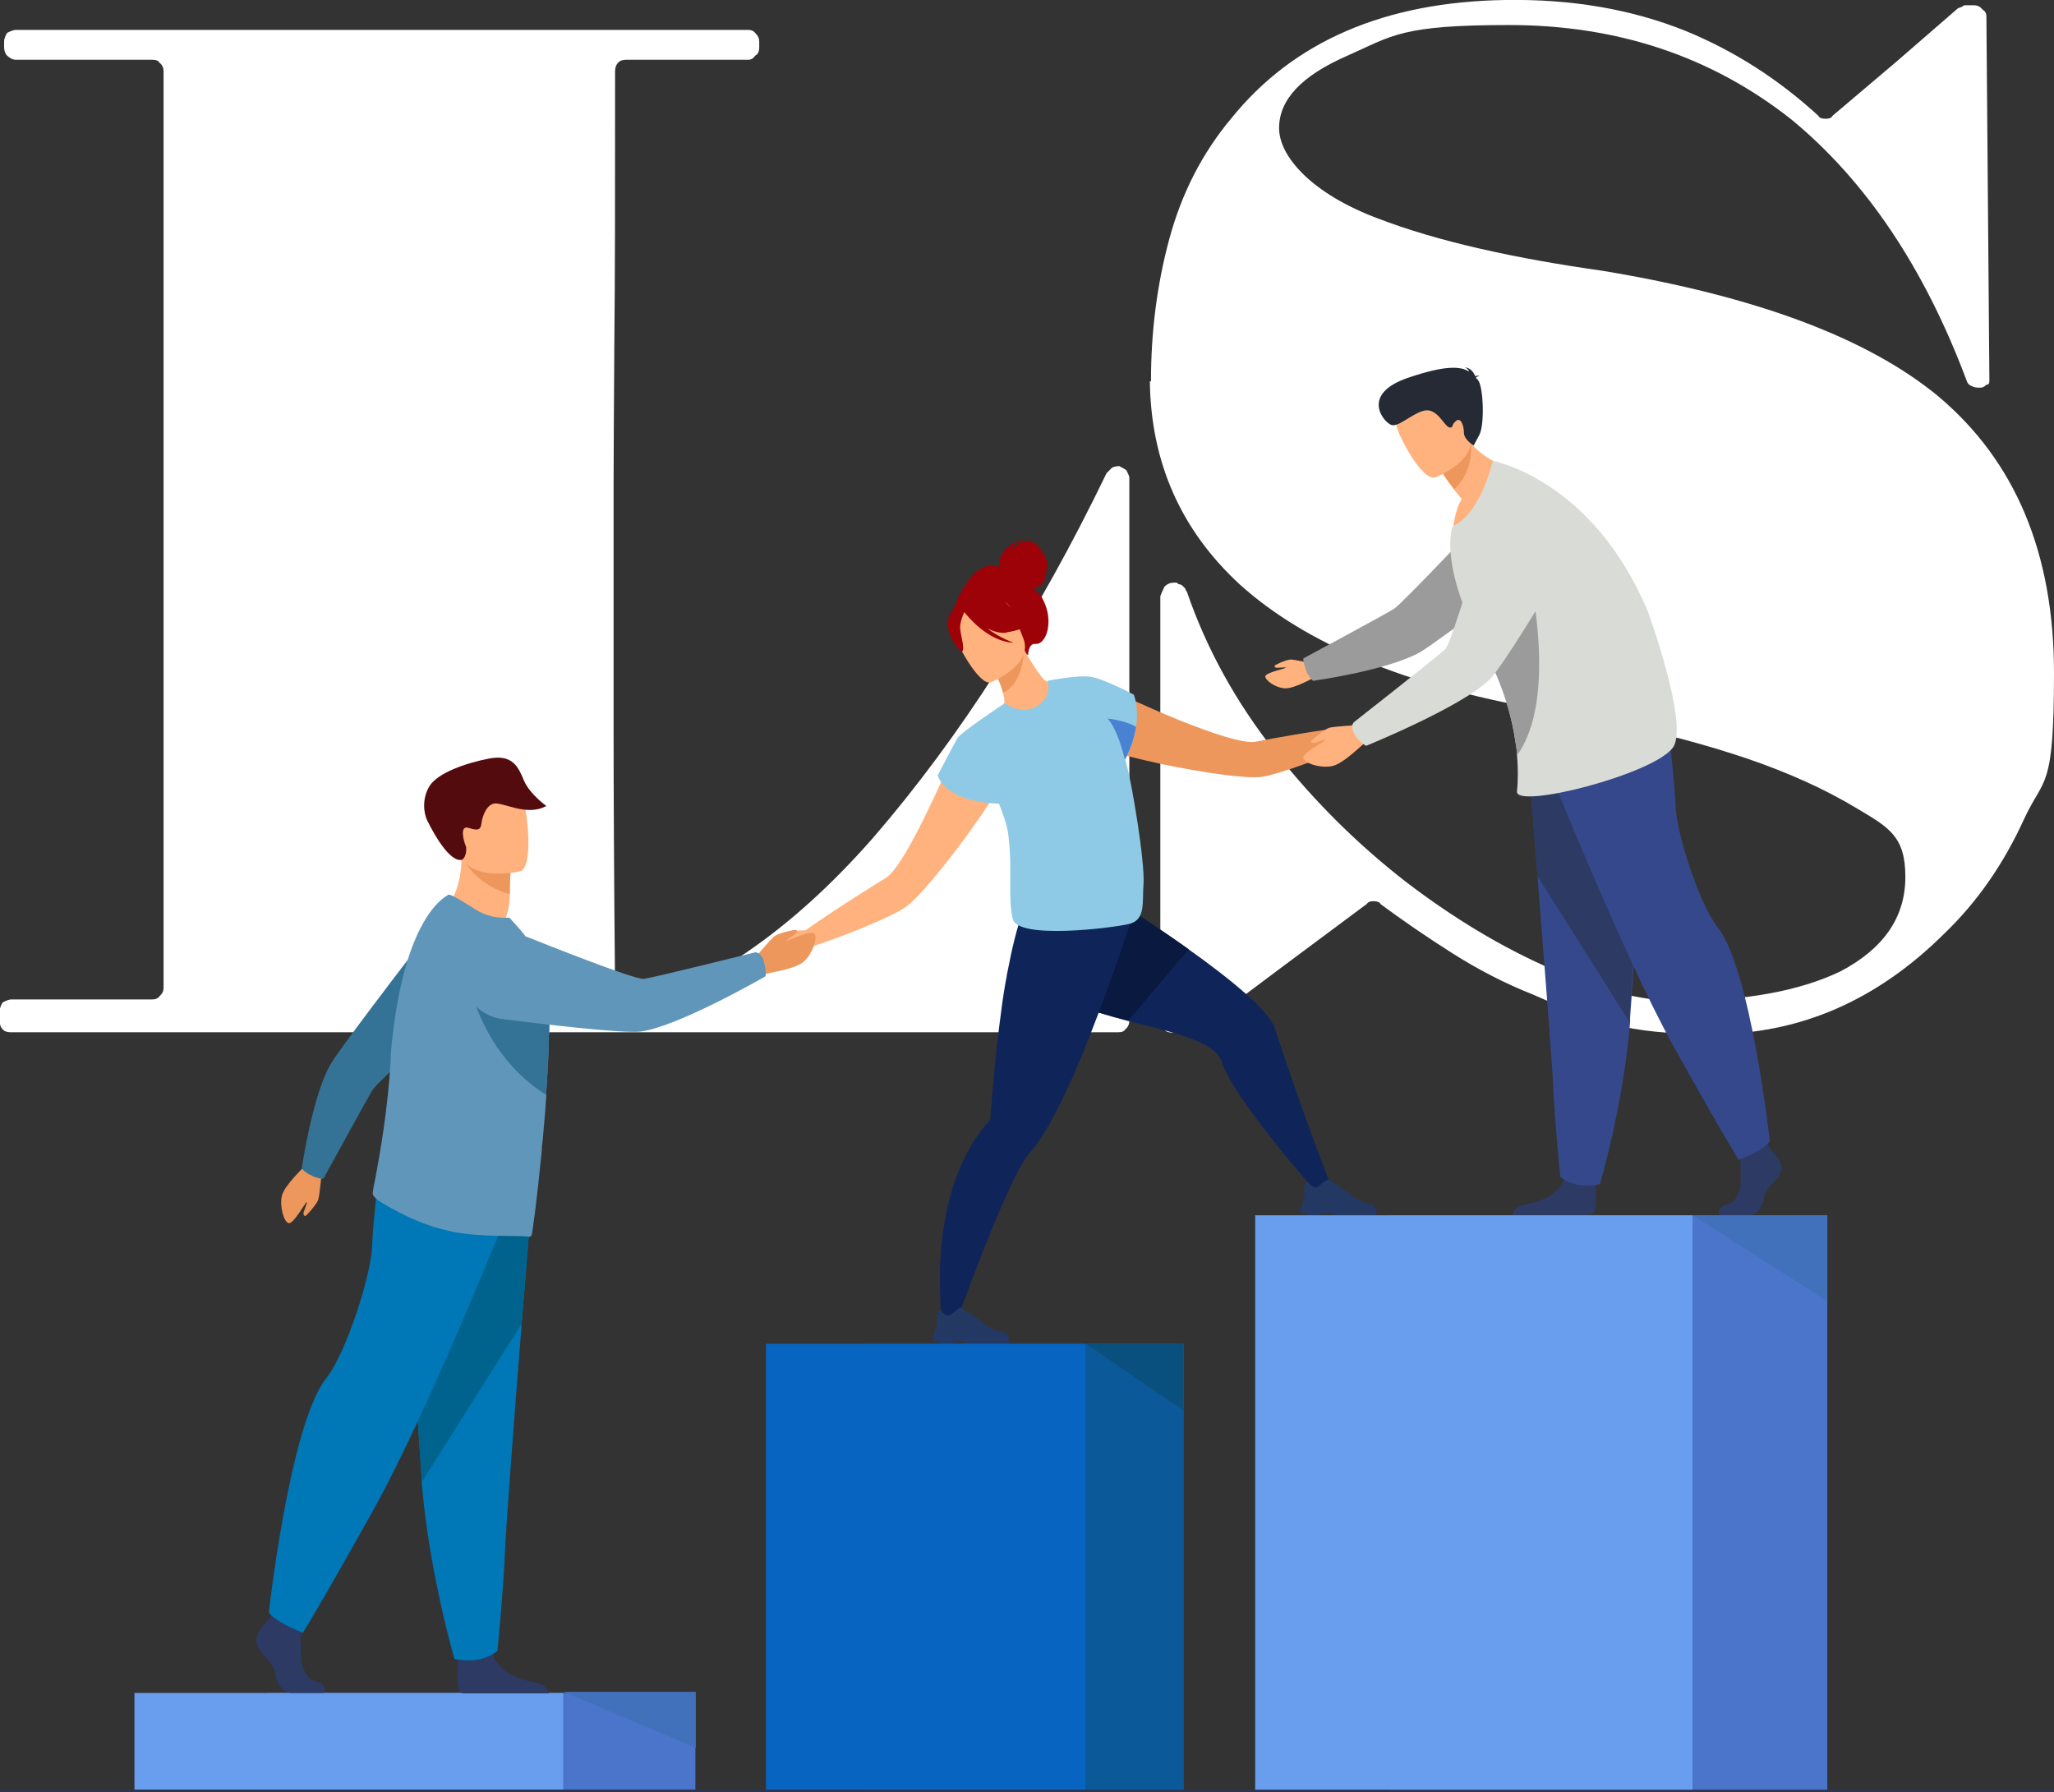 <?xml version="1.0" encoding="UTF-8"?>
<svg id="Livello_2" xmlns="http://www.w3.org/2000/svg" version="1.1" viewBox="0 0 550 479.8">
  <rect x="0" y="0" width="550" height="479.8" fill="#333333" stroke="none"/>
  <!-- Generator: Adobe Illustrator 29.1.0, SVG Export Plug-In . SVG Version: 2.1.0 Build 142)  -->
  <defs>
    <style>
      .st0 {
        fill: #2e3552;
      }

      .st1 {
        fill: #233862;
      }

      .st2 {
        fill: #ed975d;
      }

      .st3 {
        fill: #699dee;
      }

      .st4 {
        fill: #263238;
      }

      .st5 {
        fill: #8ecae6;
      }

      .st6 {
        fill: #fff;
      }

      .st7 {
        fill: #9b9b9b;
      }

      .st8 {
        fill: #0b5999;
      }

      .st9 {
        fill: #35488b;
      }

      .st10 {
        fill: #9d0208;
      }

      .st11 {
        fill: #4271bc;
      }

      .st12 {
        fill: #4a82d3;
      }

      .st13 {
        fill: #6096ba;
      }

      .st14 {
        fill: #252a35;
      }

      .st15 {
        fill: #0a507f;
      }

      .st16 {
        fill: #00638e;
      }

      .st17 {
        fill: #ffb27d;
      }

      .st18 {
        fill: #0764c1;
      }

      .st19 {
        fill: #540b0e;
      }

      .st20 {
        fill: #0f2459;
      }

      .st21 {
        fill: #2c3a64;
      }

      .st22 {
        fill: #0a193f;
      }

      .st23 {
        fill: #0077b6;
      }

      .st24 {
        fill: #d9dcd6;
      }

      .st25 {
        fill: #4a75cb;
      }

      .st26 {
        fill: #357396;
      }
    </style>
  </defs>
  <g>
    <path class="st6" d="M164.8,266.2l1.1,1.1h.8c.2.2.6.4,1.1.4,10.1-.8,20.8-5,32.1-12.7s22.7-17.9,34-30.8c23.2-26.9,44-59.4,62.4-97.5l1.5-1.5c.5-.2,1.1-.4,1.9-.4,1,.5,1.6.9,1.9,1.1.5,1,.8,1.6.8,1.9v145.5c0,1-.4,1.8-1.1,2.3-.2.5-.9.8-1.9.8H3c-1,0-1.8-.2-2.3-.8-.5-.5-.8-1.3-.8-2.3v-2.6c0-.5.2-1.3.8-2.3,1-.5,1.8-.8,2.3-.8h37.8c.8,0,1.4-.2,1.9-.8.8-.8,1.1-1.5,1.1-2.3V19.1c0-1-.4-1.8-1.1-2.3-.2-.5-.9-.8-1.9-.8H4.2c-.8,0-1.5-.4-2.3-1.1-.5-.5-.8-1.3-.8-2.3v-1.5c0-.5.2-1.3.8-2.3,1-.5,1.8-.8,2.3-.8h196.1c.8,0,1.4.2,1.9.8.8.8,1.1,1.5,1.1,2.3v1.5c0,1.3-.4,2-1.1,2.3-.5.8-1.1,1.1-1.9,1.1h-32.5c-1,0-1.8.2-2.3.8-.5.5-.8,1.3-.8,2.3,0,31.5,0,55.8-.2,72.9-.1,17.1-.2,29.7-.2,37.8v64.6c0,16.4.1,39.8.4,70.3v1.5h.1Z"/>
    <path class="st6" d="M308.2,102c0-13.1,1.6-25.8,4.9-38,3.3-12.2,8.8-23,16.6-32.3C346.3,11.1,370.8.5,403,0c17.9-.3,34,2.5,48.4,8.3,12.9,5.3,24.7,12.8,35.5,22.7.2.5.9.8,1.9.8s1.6-.2,1.9-.8l17-14.4,16.6-14.4,1.1-.4c.2-.2.5-.4.8-.4h2.3c1,0,1.8.4,2.3,1.1.8.5,1.1,1.1,1.1,1.9l.8,97.5c0,.8-.2,1.1-.8,1.1-.5.5-1,.8-1.5.8-1,0-1.8,0-2.3-.4-.8-.2-1.3-.8-1.5-1.5-11.3-30.2-27-53.5-46.9-69.9-21.4-16.9-46.6-25.3-75.6-25.3s-31.1,2.8-43.5,8.3c-12.1,5.3-18.1,11.7-18.1,19.3s8.8,17.6,26.5,24.2c7.8,3,16.9,5.7,27.4,8.1s21.4,4.3,32.7,5.9c41.1,6.8,71,18,89.9,33.6,20.7,17.4,31,42.1,31,74.1s-2.7,27.5-8.1,39.3c-5.4,11.8-12.4,21.9-21,30.2-18.1,18.1-38.9,27.2-62.4,27.2s-31.9-3.5-48-10.6c-7.6-3-14.7-6.7-21.5-11-6.8-4.3-13.2-8.7-19.3-13.2-.2-.5-.9-.8-1.9-.8s-1.4.2-1.9.8l-22.3,16.6-22.7,17-.8.8h-6c-1,0-1.8-.2-2.3-.8-.8-.8-1.1-1.5-1.1-2.3v-113.7c0-.2.4-1.1,1.1-2.6.8-.8,1.6-1.1,2.6-1.1s.9.1,1.1.4c.5,0,1,.2,1.5.8l.4.4c0,.2.1.5.4.8,5.3,15.4,13.2,29.7,23.8,43.1,10.6,13.4,22.3,24.9,35.1,34.8,12.6,9.6,25.4,17.3,38.4,23,13,5.8,24.4,8.7,34.2,8.7,17.9,0,32.4-2.6,43.5-7.9,11.6-6.1,17.4-14.5,17.4-25.3s-4.3-13.2-12.9-18.3c-8.6-5.2-18.4-9.6-29.5-13.4-11.3-3.8-22.4-6.7-33.1-8.9-10.7-2.1-18.3-3.6-22.9-4.4-35.5-6.3-62.1-17.4-79.7-33.2-15.9-14.6-23.9-32.8-24.2-54.4h0l.3-.2Z"/>
  </g>
  <g id="freepik--Table--inject-10">
    <path class="st4" d="M65.8,479.6c0-.1,100.8-.3,225.1-.3s225.2.1,225.2.3-100.8.3-225.2.3-225.1-.1-225.1-.3h0Z"/>
  </g>
  <g>
    <rect class="st25" x="71.4" y="453.3" width="114.8" height="25.9"/>
    <rect class="st3" x="36" y="453.3" width="114.8" height="25.9"/>
  </g>
  <rect class="st8" x="231.5" y="359.8" width="85.5" height="119.5"/>
  <rect class="st18" x="205.1" y="359.8" width="85.5" height="119.5"/>
  <polygon class="st15" points="290.6 359.7 316.9 377.7 316.9 359.7 290.6 359.7"/>
  <path class="st2" d="M366.9,191c-1.3-.2-5.3,3.5-5.3,3.5h0c-8.5,1-20.9,3.2-25.4,4.1-3.2.6-11.7-2.3-20-5.6-9.9-4-19.5-8.6-19.5-8.6-5.5-.3-11.7,9.8-.6,16.1,1.7,1,8.1,2.6,15.5,4.2h0c10.2,2.1,22.2,3.9,26.3,3.3,4.7-.7,18.2-5.7,26.2-9.4h0c.5-.2,2.4-1.1,3.7-1,1.5,0,4.8-2.7,4.9-3.4s-4.5-2.9-5.8-3.1h0Z"/>
  <path class="st20" d="M356.5,317.4l-4.7,1s-21.4-24.1-24.7-34.2c-1.8-5.4-13.1-7.8-24.9-10.8-10.3-2.7-21-5.9-26.1-12.1-11-13.4,6.9-30,6.9-30,0,0,19,11.3,35.3,22.9,11.4,8.1,21.6,16.5,23.1,21.2,3.7,11.6,11.6,33.7,15,42h.1Z"/>
  <path class="st1" d="M350.2,325.4h2.6c.9-.1,1.5-.4,2.4-.5,1.4-.2,2,.4,2.1.5h11.2c.3-.4,0-1.3-.3-2-.2-.5-.6-.8-1-1-1.2-.3-3.5-.6-5.7-2.6-1.2-1.1-5.8-4-5.8-4h0c-.1,0-.6.1-2.7,1.9-1.1.9-2.9-1.3-2.9-1.3,0,0-.3.3-.6.8-.2.4-.4,1-.2,1.7.2,1-.4,2.9-.8,4.1-.3.8-.5,1.3-.5,1.3,0,0-.1.6,2.1.9v.2Z"/>
  <path class="st22" d="M318.3,254.2l-16.2,19.1c-10.3-2.7-21-5.9-26.1-12.1-11-13.4,6.9-30,6.9-30,0,0,19,11.3,35.3,22.9h.1Z"/>
  <path class="st20" d="M303.6,244.2s-1.3,4.1-3.4,10.3c-2.7,7.8-6.7,18.9-11,29.3-1,2.3-1.9,4.5-2.9,6.6-3.6,7.9-7.3,14.7-10.5,18.2-5.8,6.2-20,46.2-20,46.2l-3.5-1s-4.9-34.1,12.5-53.6c.2-.2.3-.4.4-.7h0c.2-2.9,1.1-15.7,2.9-28.8.4-3.2.9-6.4,1.5-9.5,0-.2,0-.4.1-.6,2.7-14.2,5.2-20.5,8.5-23.7l24.1,6.9,1.4.4h-.1Z"/>
  <path class="st1" d="M251.8,359.7h2.6c.9-.1,1.5-.4,2.4-.5,1.4-.2,2,.4,2.1.5h11.2c.3-.4,0-1.3-.3-2-.2-.5-.6-.8-1-1-1.2-.3-3.5-.6-5.7-2.6-1.2-1.1-5.8-4-5.8-4h0c-.1,0-.6.1-2.7,1.9-1.1.9-2.9-1.3-2.9-1.3,0,0-.3.3-.6.8-.2.4-.4,1-.2,1.7.2,1-.4,2.9-.8,4.1-.3.8-.5,1.3-.5,1.3,0,0-.1.6,2.1.9v.2Z"/>
  <path class="st17" d="M257,197.8s-4,9.9-8.7,19.5c-3.9,8.1-8.3,16-11,17.7-3.9,2.4-14.6,9.1-21.6,14.1,0,0-5.4,0-6.3,1-.8,1-2.8,5.7-2.2,6.2.6.5,4.9.3,5.9-.8.9-.9,2.9-1.6,3.5-1.8h0c8.4-2.6,21.7-8,25.7-10.7,3.5-2.3,11.1-11.7,17.2-20.1h0c4.4-6.1,8-11.6,8.6-13.5,4-12.2-7.4-15.4-11.3-11.5h.2Z"/>
  <path class="st10" d="M278.1,159.1c-.5-.7-1-1.3-1.4-1.9.6,0,1.2,0,1.8-.3,1.4-.6,2.1-5.1,1.9-6.4-.2-1.3-2.2-5.2-4.6-5.6-2.4-.4-4.9,2.3-4.9,2.3.4-1.9,4.6-3.1,4.6-3.1-8.5,1.6-8,7.2-8,7.7-7.7-2.8-12.3,11.8-12.3,11.8l20.1,11.8s0-3.2,2-3c3,.3,5.5-7,1-13.5l-.2.2Z"/>
  <path class="st17" d="M279.4,189.7c-4.6,2.2-10.7-1-10.7-1,.4-.4.3-1.6-.1-3.1-.4-1.6-1.2-3.8-2.8-6.4-.3-.6-.7-1.1-1.1-1.7l.5-.2,8.9-3.6s1.4,2.6,3,5c1.3,2,2.6,3.7,3.2,3.7,0,0,6,4-1,7.4h.1Z"/>
  <path class="st2" d="M274.2,174.5c-.2,3.2-1.3,8.9-5.6,11-.4-1.6-1.2-3.8-2.8-6.4l8.4-4.6Z"/>
  <path class="st17" d="M265.3,182.7s11.6-4.6,8.7-11.8c-3-7.2-3.5-12.7-11-10-7.6,2.6-7.9,6-7.5,8.6s6.7,14.2,9.8,13.2Z"/>
  <path class="st10" d="M269.6,169.3c5.4-.8,6.9-2.9,6.9-2.9,0,0-5-1.4-7.9-6.3,0,0-6-2-10.5,1.4-.3.4-.5.8-.6,1.3-1-.3-2.6-.2-3.5,2.7-1.3,4.4,3.4,9.1,3.4,9.1,1.2-.3-.1-4.2-.3-6.3-.1-1.5.7-3.5,1.1-4.4.6.7,6.2,7.9,13.2,8.2,0,0-3.7-1.3-7-3.8,1.7.8,3.4,1.3,5.1,1.1h0Z"/>
  <path class="st5" d="M301.6,204.5c0-.3-.2-.7-.3-1.1,1.7-3.3,2.6-6.3,2.9-8.8.8-5.3-.6-8.6-.6-8.6,0,0-8.1-4.3-11.6-4.8h-.1c-3.6-.5-11.4,1.1-11.4,1.1,0,0,1.5,4-2.7,6.7s-8.8-.7-8.8-.7c-.1,0-.3.2-.4.3h0s-11.2,7.4-12.2,9c-1,1.7-5.3,10-5.3,10,0,0,1.4,7,16.4,7.6,1.2,3,2.2,5.9,2.5,8.4,1.2,9.5-.2,17,1.2,22.5,1.4,5.5,26.5,2.4,31.1,1.3,4.6-1.1,3.5-5.9,3.9-10.7.4-5.9-3.1-27-4.6-32.2Z"/>
  <path class="st12" d="M304.2,194.6c-.4,2.5-1.2,5.5-3,8.8-.4-1.7-2-8.1-4.6-11,0,0,4.4.4,7.6,2.2Z"/>
  <path class="st2" d="M201.8,256.9s4.7-5.7,5.7-6.3c1-.7,5.4-1.8,5.7-1.6s.3.6-.3,1.1c-.5.5-2.6,1.7-2.3,1.8s6.6-3,7.5-1.9-.5,5.4-2.9,7.5-9.7,3-10.2,3.3c-3.9,2.5-3.2-3.8-3.2-3.8h0Z"/>
  <path class="st17" d="M119.3,243.7s6.7,8,15.3,4.6c0,0,1.8-4.5,1.9-7.7v-1.2c0-3.7.2-5.8.2-5.8h0c-.4-.2-13.1-5.4-13.1-4.9.2,10-4.3,15-4.3,15h0Z"/>
  <path class="st2" d="M124.8,231.1c1.2,2.3,5.4,6.7,11.7,8.3,0-3.7.2-5.8.2-5.8h0c-.4,0-12.2-3.2-11.8-2.6h0Z"/>
  <path class="st17" d="M139.3,233.3s-14.3,3.4-16.3-5.6c-2-8.9-5.1-14.5,3.9-17,9-2.5,11.6.5,13,3.3s3,18.2-.6,19.3h0Z"/>
  <path class="st19" d="M123.5,230.2c-.2.1-3.3,1.1-9.1-10.5-.9-1.8-1.5-5.8.6-9.2,2.1-3.5,9.7-6.2,16-7.4s7.8,2.3,9.3,5.9c1.6,3.7,6,6.8,6,6.8-5.4,3-11.9-1.3-14.2-.6s-3.1,4.3-3.2,5.4c-.2,1.1-.4,2.1-3.3,1.1-2.8-1-1.3,4-.8,5,0,0,.4,2.6-1.2,3.6h-.1Z"/>
  <path class="st21" d="M86.7,453.3h-8.7c-1.8,0-3.8-1.8-4.3-5.2-.5-3.4-4.2-5.2-5-8s3.3-6.6,3.3-6.6l.7-.9.7-.9,6.9,1.6s.2,1.7.3,3.8c0,1.5,0,3.3,0,4.8-.2,3.7,1,7.6,4.2,8.4,3.2.7,1.9,3.1,1.9,3.1h0Z"/>
  <path class="st21" d="M147,453.4h-22.9c-.2,0-.4,0-.5-.1-1.5-.8-1.1-6.8-.9-8.7v-.5s8.1-6.6,9.2-1.6c0,.2,0,.3.1.5h0c1.4,4.8,7.7,6.9,11.3,7.5,2.8.5,3.5,2.1,3.7,2.9h0Z"/>
  <path class="st23" d="M142.4,320.7s-1.2,15.3-2.7,33.7c-2,25-4.3,55.6-4.5,61.4-.4,10.1-2,26.2-2,26.2,0,0-3.8,3.8-11.5,2.2,0,0-6.8-23-8.8-47.4v-1.2c-1.8-24.8-4.6-77.1-4.6-77.1l34.2,2.1h-.1Z"/>
  <path class="st16" d="M142.4,320.7s-1.2,15.3-2.7,33.7l-26.8,42.5v-1.2c-1.8-24.8-4.6-77.1-4.6-77.1l34.2,2.1h-.1Z"/>
  <path class="st23" d="M136.8,322.5s-22.1,55.4-36.6,81.4-19.1,33.3-19.1,33.3c0,0-8.3-3.3-9.1-5.6,0,0,5.6-50.2,15.3-62.5,5.5-6.9,12-27.7,12.3-35s2-21.6,2-21.6l35.3,10h-.1Z"/>
  <path class="st2" d="M86.2,313.3s-.6,6.9-1,8-3.2,4.4-3.5,4.3-.5-.3-.4-1c.2-.7,1.1-2.7.8-2.7s-3.5,5.9-4.8,5.6-2.5-4.5-1.8-7.4c.8-2.9,5.9-7.5,6.1-8,1.7-4,4.5,1.2,4.5,1.2h.1Z"/>
  <path class="st26" d="M83.8,315c2.4.8,2.8.6,2.8.6,0,0,11.9-21.7,13.1-23.7s25.3-24.3,25.3-24.3l-6.2-23.1s-27.4,35.4-30.3,40.5c-4.9,8.4-7.7,27.9-7.7,27.9,0,0,1.1,1.3,3,2h0Z"/>
  <path class="st13" d="M147,276.7c0,4.7-.4,10.1-.7,15.5v1c-.2,3.3-.5,6.7-.8,10-.1,1.3-.2,2.6-.4,3.9v.2c0,.5,0,1-.1,1.5-1.2,12.3-2.5,22-2.7,22.1-.3.2-.6.3-.9.2-3.2-.4-12.8.3-20.7-1.4-6.6-1.4-12.3-4-18.4-7.6-.8-.5-2.6-1.7-2.5-2.7s.4-2.5.8-4.4c1.2-6.5,3.2-17.7,4-30.9,0-2.4.3-4.9.6-7.2.7-6.2,1.8-12.1,3.2-17.3,2.7-9.7,6.7-17.1,11.6-20,.6-.4,4.1,1.9,7.3,3.9,3,1.9,6.1,2.4,9.1,2.2l2.7,3c3.2,3.8,6.7,8.8,7.6,15.9,0,.5.1,1.1.2,1.7.3,2.9.3,6.6.2,10.7v-.3Z"/>
  <path class="st26" d="M147,276.7c0,4.7-.4,10.1-.7,15.5v1c-18.4-11.5-21.2-32.5-21.2-32.5,9,.4,16.2,2.5,21.7,5.4.3,2.9.3,6.6.2,10.7h0Z"/>
  <path class="st13" d="M204.6,257.4c-.9-2.6-2.4-2.4-2.4-2.4,0,0-27.3,6.8-29.8,7.1-2.5.3-29.4-10.5-29.4-10.5,0,0-10.6-4.8-15.6-.4-4.3,3.8-4.5,8.6-3.5,12.6s5.3,8.3,10.2,9c11,1.4,32.9,4,37.5,3.4,10.2-1.4,33.4-14.8,33.4-14.8,0,0,.3-1.9-.5-3.9h0Z"/>
  <g>
    <path class="st21" d="M473.9,307.5s3.8,3.5,3.1,6c-.7,2.5-4.2,4.2-4.6,7.2-.5,3.1-2.3,4.7-4,4.7h-7.9s-1.2-2.1,1.7-2.8c3-.6,4.1-4.2,3.9-7.6-.2-3.3.3-7.8.3-7.8l6.3-1.5,1.3,1.7h0Z"/>
    <path class="st21" d="M426.6,325c-.4.2-1.7.3-3.6.4h-18c0-.5.5-2.4,3.4-2.9,3.3-.5,9.1-2.5,10.3-6.7,0-.1,0-.3.1-.4,1-4.5,8.4,1.4,8.4,1.4v.5c.2,1.7.6,7-.8,7.7h.2Z"/>
    <path class="st9" d="M409.3,203.7s1.1,14,2.4,30.9c1.8,22.9,4,51,4.2,56.4.4,9.3,1.9,24.1,1.9,24.1,0,0,3.5,3.5,10.6,2,0,0,6.3-21.1,8.1-43.5v-1.1c1.7-22.8,4.3-70.7,4.3-70.7l-31.4,1.9h-.1Z"/>
    <path class="st21" d="M409.3,203.7s1.1,14,2.4,30.9l24.6,39v-1.1c1.7-22.8,4.3-70.7,4.3-70.7l-31.4,1.9h.1Z"/>
    <path class="st9" d="M414.5,205.4s20.3,50.8,33.6,74.7c13.3,23.9,17.5,30.5,17.5,30.5,0,0,7.6-3.1,8.3-5.1,0,0-5.1-46.1-14-57.3-5-6.3-11-25.4-11.2-32.1-.3-6.7-1.8-19.9-1.8-19.9l-32.3,9.2h-.1Z"/>
  </g>
  <path class="st17" d="M351.9,177.8s-5.5-1.3-6.4-1.2c-.9,0-4.2,1.4-4.2,1.7s.1.5.7.5,2.4-.2,2.3,0-5.4,1.3-5.5,2.3c0,1.1,2.8,3.1,5.3,3.2,2.5.1,7.3-2.7,7.7-2.8,3.5-.3.2-3.8.2-3.8h-.1Z"/>
  <path class="st7" d="M349.6,179.2c-.8-2.5-.6-2.9-.6-2.9,0,0,22.3-12,24.3-13.3,2-1.2,25.1-25.7,25.1-25.7l23.6,6.5s-36.5,27.8-41.7,30.8c-8.6,4.9-28.7,7.7-28.7,7.7,0,0-1.4-1.2-2-3.1h0Z"/>
  <path class="st17" d="M405.5,125.4s-8.3,14.5-16.4,16.4c0,0,.3-4.9,2.3-8.2-.8-1-1.5-1.8-2.1-2.6-2-2.6-3-4.2-3-4.2l2.7-7.4,1.9-5c.9,1.6,1.9,3,2.9,4.2,5.3,6.1,11.7,6.8,11.7,6.8Z"/>
  <path class="st2" d="M393.9,118.6s1,7.3-4.5,12.4c-2-2.6-3-4.2-3-4.2l2.7-7.4c2.9-.9,4.8-.8,4.8-.8Z"/>
  <path class="st17" d="M384.2,127.9s12.4-4.8,9.2-12.5c-3.1-7.6-3.6-13.4-11.6-10.7-8,2.8-8.4,6.3-7.9,9.1.4,2.8,7,15.1,10.3,14h0Z"/>
  <path class="st24" d="M448,200.1c-5,7.2-42.3,16.7-41.8,11.8.2-1.9.4-5.2,0-9.8,0-1.1-.2-2.2-.4-3.4-.9-6.5-3.2-14.9-8.2-24.6-.4-.7-.8-1.5-1.2-2.2-2.1-3.8-3.8-7.7-5.2-11.6-2.6-7.5-3.6-14.6-2.3-19.3h0c7.8-3.6,10.8-17.6,10.8-17.6,0,0,26.6,4.8,41.5,40.2,0,0,11.1,30.3,6.8,36.5h0Z"/>
  <path class="st7" d="M406.2,202.1c0-1.1-.2-2.2-.4-3.4-.9-6.5-3.2-14.9-8.2-24.6.9-5.2,2-9.6,3.4-11.5,5.3-7.9,8.4-9.2,8.4-9.2,0,0,7.9,33.5-3.1,48.7h0Z"/>
  <path class="st17" d="M364.3,194.1s-7.4.4-8.5.8c-1.1.4-4.7,3.3-4.7,3.6s.3.6,1,.4c.7-.2,2.9-1.1,2.9-.8s-6.4,3.5-6,4.9c.3,1.4,4.7,2.8,7.8,2.1,3.1-.7,8.2-6,8.7-6.2,4.3-1.6-1.2-4.8-1.2-4.8h0Z"/>
  <path class="st24" d="M362.9,196.9c-1.5-2.4-.4-3.5-.4-3.5,0,0,22.7-17.8,24.5-19.6s10-30.4,10-30.4c0,0,2.8-11.6,9.5-12.9,5.8-1.1,9.8,1.7,12.4,5.1,3.1,4,3.4,9.5.8,13.9-5.8,9.8-17.5,29.2-20.9,32.5-7.6,7.4-33,17.7-33,17.7,0,0-1.7-.9-2.9-2.8Z"/>
  <path class="st14" d="M395.2,101.2c0-.2.3-.4,1-.5,0,0-.6-.2-1.2,0-.3-.8-1.2-2.3-2.8-2.3,0,0,.9.2,1.2,1.1-2.2-1.4-6.2-1.8-16.2,1.6-13.2,4.4-6.6,12.1-4.6,12.7s5.7-3.3,9-3.9c3.3-.5,5.1,4.1,6.4,4.5s.5-.7,1.9-1.7c1.3-1.1,2.1,1.4,2.1,3.2s2.6,3.4,2.6,3.4l1.5-2.8c1.5-2.8,1.1-12.9-.3-14.7-.1-.2-.3-.3-.4-.5h-.2Z"/>
  <rect class="st0" x="-135" y="479.2" width="748.2" height="2.7" rx="1.2" ry="1.2"/>
  <polygon class="st11" points="186.3 453 186.3 468 150.9 453 186.3 453"/>
  <rect class="st25" x="372.2" y="325.4" width="117.1" height="153.8"/>
  <rect class="st3" x="336.1" y="325.4" width="117.1" height="153.8"/>
  <polygon class="st11" points="489.3 325.4 489.3 348.4 453.2 325.4 489.3 325.4"/>
</svg>